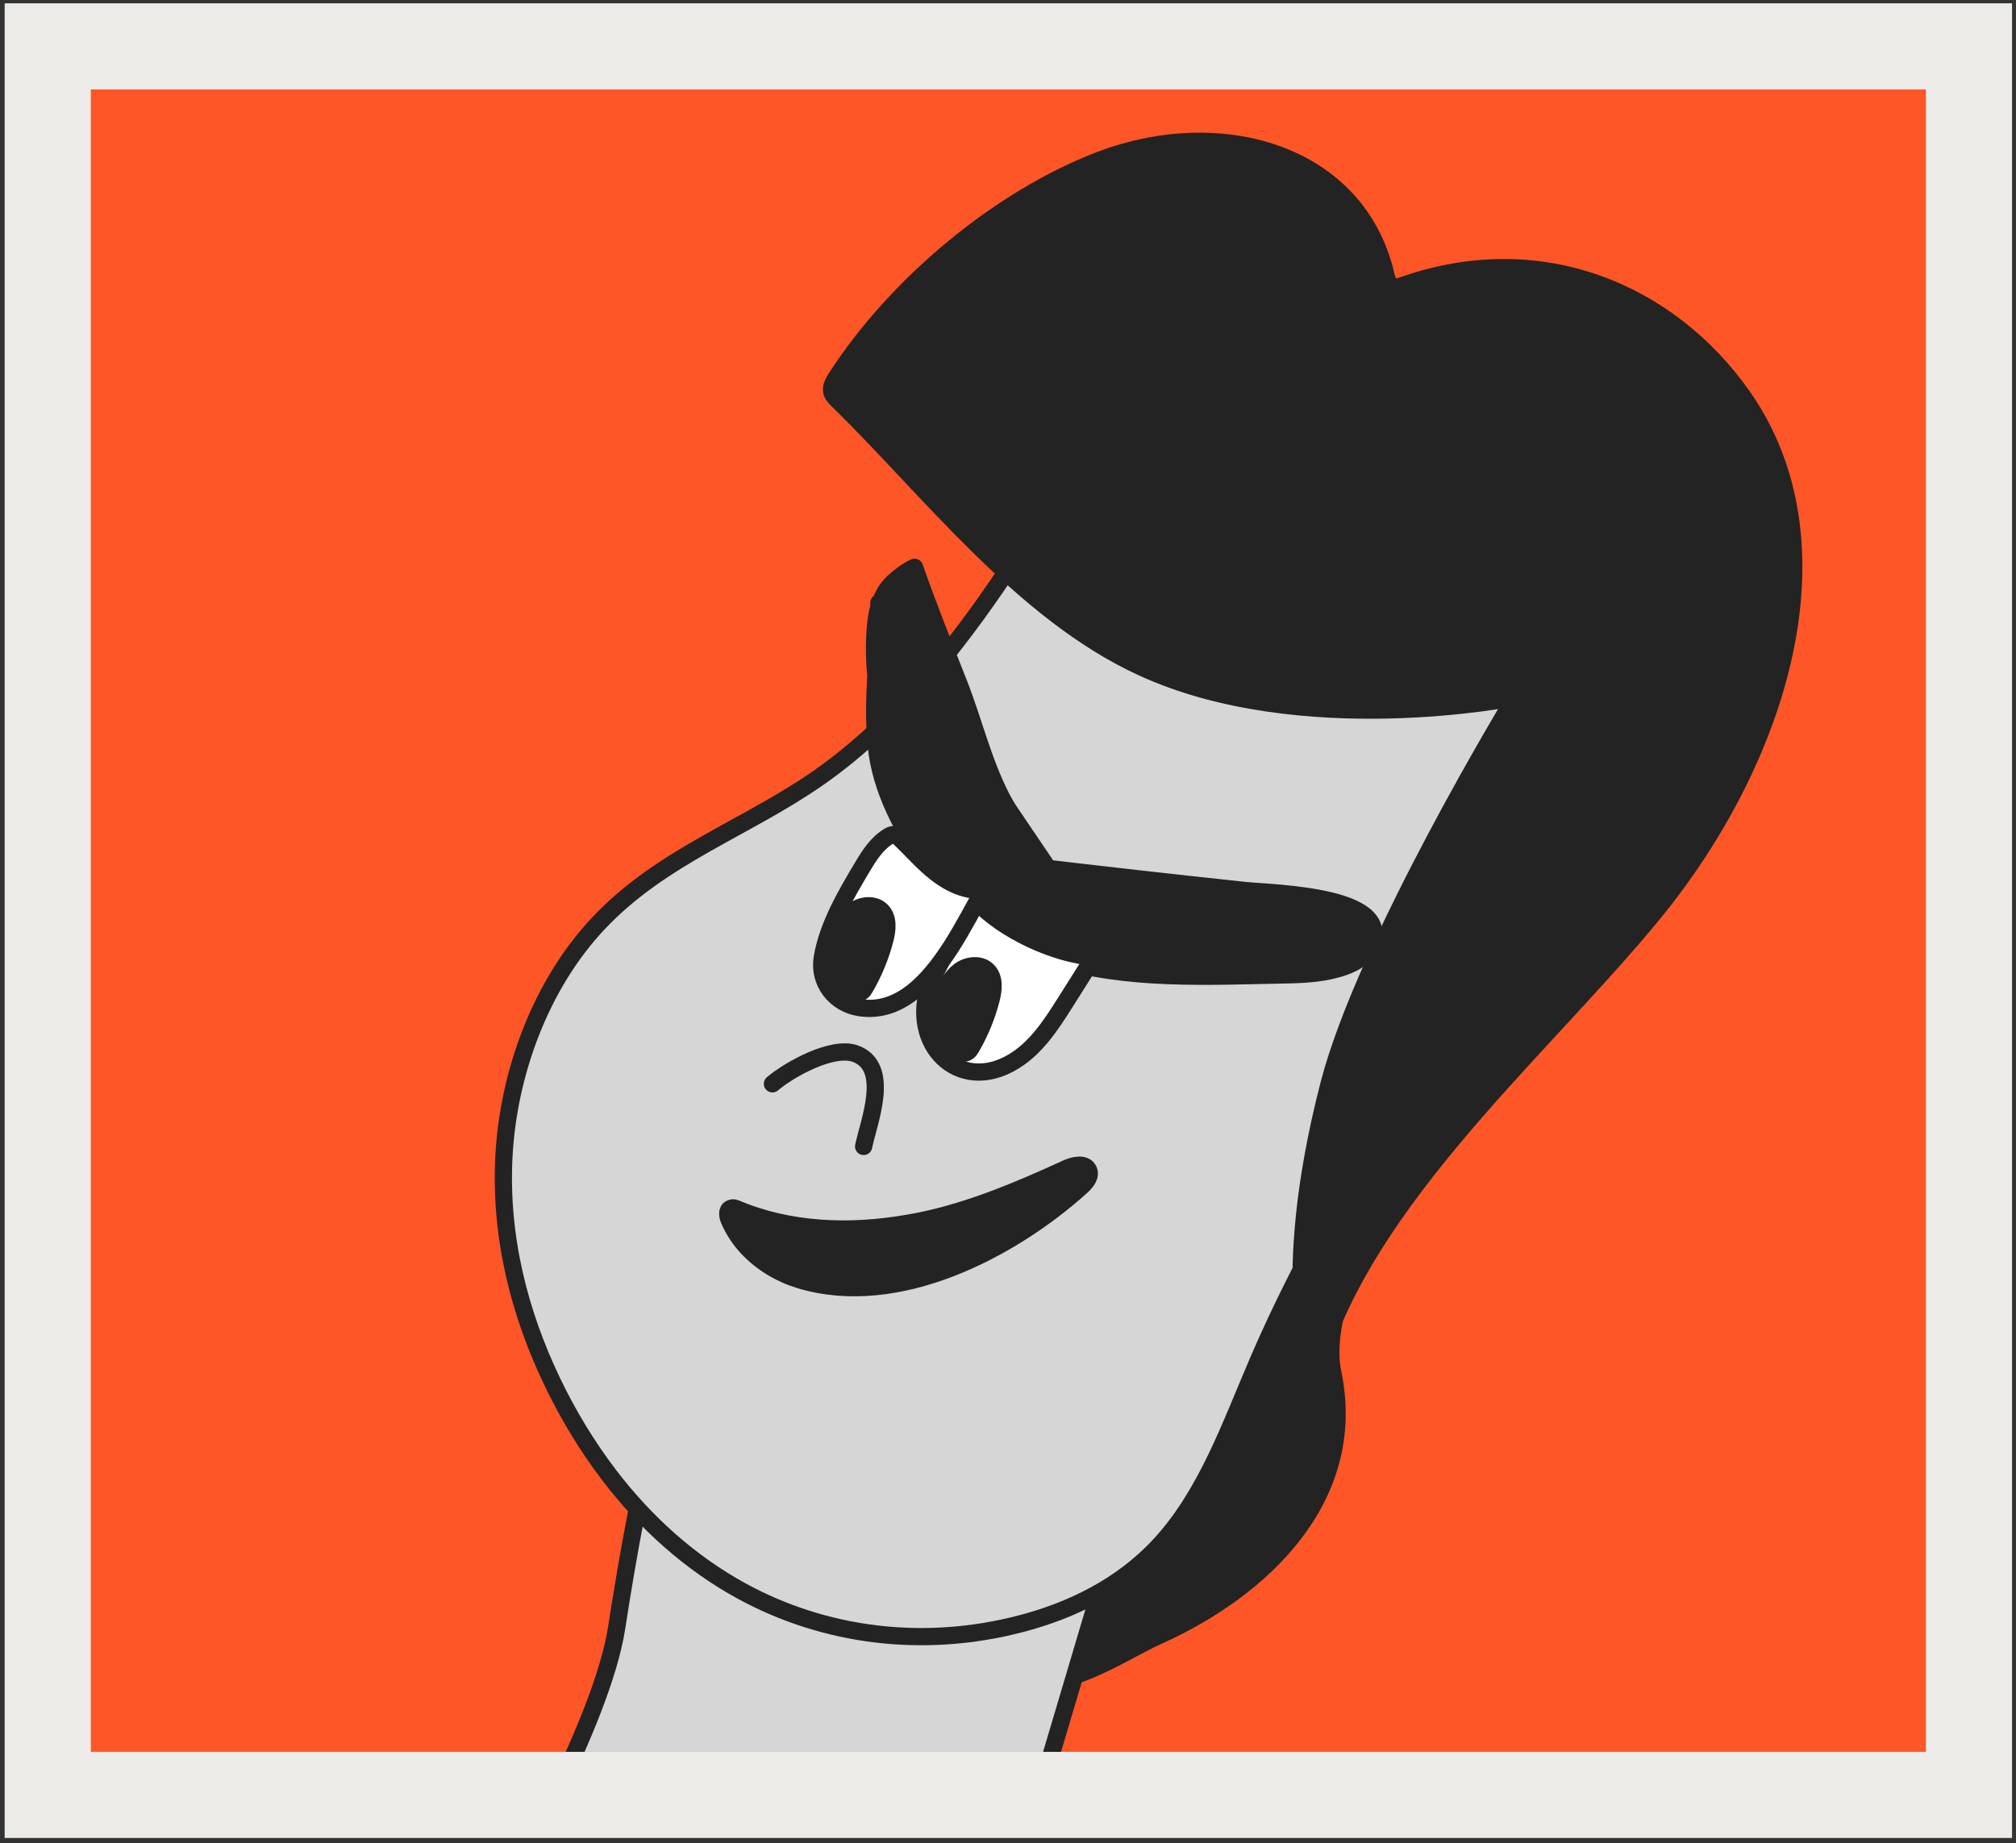 <?xml version="1.0" encoding="UTF-8"?> <svg xmlns="http://www.w3.org/2000/svg" width="234" height="214" viewBox="0 0 234 214" fill="none"><rect x="0" y="0" width="234" height="214" fill="#333333" stroke="none"/><rect width="233" height="213" transform="translate(0.541 0.385)" fill="#ECEBE8"></rect><g clip-path="url(#clip0_300_1611)"><rect width="213" height="193" transform="translate(10.541 10.386)" fill="#FF5627"></rect><path d="M118.924 172.272C116.458 173.227 113.961 174.105 111.467 175.041C111.039 175.203 116.228 193.699 118.169 194.642C122.958 196.973 130.216 191.811 134.357 189.954C146.404 184.559 157.713 173.943 154.71 159.439C153.744 154.781 155.991 149.869 156.446 145.114C156.971 139.618 156.193 133.623 152.51 129.446C151.241 134.913 152.157 139.312 149.742 144.524C148.031 148.223 145.91 151.985 143.443 155.239C138.597 161.62 132.541 165.86 125.493 169.408C123.355 170.485 121.154 171.409 118.926 172.268L118.924 172.272Z" fill="#232323" stroke="#232323" stroke-width="2" stroke-linecap="round" stroke-linejoin="round"></path><path d="M115.22 226.592C113.492 232.41 111.763 238.23 110.035 244.048C109.919 244.439 109.781 244.862 109.436 245.084C109.133 245.278 108.747 245.269 108.384 245.25C94.566 244.577 52.05 225.469 51.623 216.44C57.305 216.8 62.367 212.514 64.85 207.453C67.337 202.395 70.723 194.555 71.578 188.977C77.024 153.533 86.999 120.193 109.834 92.575C112.922 88.836 116.439 84.917 121.235 83.994C128.008 82.692 134.772 87.859 141.603 86.866C143.584 86.578 145.483 85.773 147.487 85.707C157.232 85.386 150.542 103.533 149.354 108.366C144.594 127.734 138.912 146.86 133.23 165.977C127.226 186.185 121.221 206.388 115.218 226.596L115.22 226.592Z" fill="#D6D6D6" stroke="#232323" stroke-width="2" stroke-linecap="round" stroke-linejoin="round"></path><path d="M70.663 171.207C74.948 176.825 80.143 181.478 86.13 184.742C95.628 189.925 107.129 191.504 118.565 188.494C124.25 186.999 130.072 184.258 134.574 179.413C140.025 173.549 142.816 165.482 146.041 157.983C156.629 133.355 173.701 112.004 185.266 87.785C185.873 86.515 186.483 85.121 186.318 83.84C186.17 82.717 185.452 81.924 184.764 81.192C170.727 66.272 156.692 51.356 142.655 36.436C137.295 30.739 134.724 37.663 130.86 43.795C126.65 50.479 122.704 57.347 118.407 63.972C111.913 73.996 104.434 83.67 95.192 90.17C86.68 96.158 76.831 99.352 69.438 107.223C62.717 114.374 59.015 124.62 58.495 134.178C57.979 143.737 60.383 152.659 64.091 160.395C65.948 164.274 68.148 167.901 70.661 171.202L70.663 171.207Z" fill="#D6D6D6" stroke="#232323" stroke-width="2" stroke-linecap="round" stroke-linejoin="round"></path><path d="M86.819 144.926C88.444 146.647 90.589 147.919 92.87 148.605C104.21 152.023 117.408 145.079 125.528 137.746C126.083 137.245 126.673 136.511 126.343 135.834C125.934 134.99 124.678 135.251 123.829 135.637C117.93 138.334 111.685 140.992 105.205 142.045C98.604 143.17 91.6 142.952 85.344 140.276C85.175 140.202 84.965 140.225 84.794 140.3C84.35 140.495 84.434 141.147 84.621 141.598C85.144 142.835 85.897 143.953 86.817 144.93L86.819 144.926Z" fill="#232323" stroke="#232323" stroke-width="2" stroke-linecap="round" stroke-linejoin="round"></path><path d="M175.847 80.98C175.847 80.98 158.447 109.595 154.24 125.939C148.192 149.428 152.633 158.906 151.958 162.221C156.339 140.908 178.174 122.782 191.84 106.133C206.594 88.159 214.327 63.154 202.253 45.977C193.828 33.996 178.89 27.488 162.868 33.126C162.551 33.238 162.216 33.358 161.904 33.323C161.058 33.237 160.933 32.162 160.718 31.344C157.129 17.647 141.508 13.309 127.72 18.571C116.057 23.029 104.109 32.962 97.103 43.788C96.786 44.276 96.462 44.821 96.52 45.349C96.568 45.797 96.885 46.123 97.186 46.418C107.917 56.905 118.602 71.049 132.535 77.469C151.041 85.997 175.849 80.977 175.849 80.977L175.847 80.98Z" fill="#232323" stroke="#232323" stroke-width="2" stroke-linecap="round" stroke-linejoin="round"></path><path d="M130.894 112.671C127.303 112.149 123.85 111.223 120.785 109.626C114.13 106.158 108.806 100.344 105.683 93.589C102.852 87.472 100.858 78.669 101.702 71.987C101.864 70.711 102.319 69.214 103.135 68.187C103.761 67.392 105.216 66.27 106.153 65.859C107.738 70.413 109.543 74.888 111.303 79.378C113.024 83.769 114.095 88.416 116.27 92.631C117.609 95.228 119.516 97.611 119.83 100.607C128.05 101.582 136.273 102.507 144.502 103.383C147.705 103.725 162.826 103.9 158.773 110.307C158.151 111.286 157.062 111.874 155.958 112.26C153.815 113.009 151.502 113.145 149.225 113.183C140.447 113.336 130.749 113.923 122.25 111.199C119.6 110.352 116.757 108.753 116.224 106.044C116.168 105.76 116.122 105.438 115.886 105.265C115.715 105.14 115.485 105.128 115.274 105.117C112.243 104.953 109.319 103.266 107.669 100.722C104.817 96.322 102.217 91.79 101.7 86.507C101.162 80.998 102.055 75.501 102.009 69.99" fill="#232323"></path><path d="M130.894 112.671C127.303 112.149 123.85 111.223 120.785 109.626C114.13 106.158 108.806 100.344 105.683 93.589C102.852 87.472 100.858 78.669 101.702 71.987C101.864 70.711 102.319 69.214 103.135 68.187C103.761 67.392 105.216 66.27 106.153 65.859C107.738 70.413 109.543 74.888 111.303 79.378C113.024 83.769 114.095 88.416 116.27 92.631C117.609 95.228 119.516 97.611 119.83 100.607C128.05 101.582 136.273 102.507 144.502 103.383C147.705 103.725 162.826 103.9 158.773 110.307C158.151 111.286 157.062 111.874 155.958 112.26C153.815 113.009 151.502 113.145 149.225 113.183C140.447 113.336 130.749 113.923 122.25 111.199C119.6 110.352 116.757 108.753 116.224 106.044C116.168 105.76 116.122 105.438 115.886 105.265C115.715 105.14 115.485 105.128 115.274 105.117C112.243 104.953 109.319 103.266 107.669 100.722C104.817 96.322 102.217 91.79 101.7 86.507C101.162 80.998 102.055 75.501 102.009 69.99" stroke="#232323" stroke-width="2" stroke-linecap="round" stroke-linejoin="round"></path><path d="M120.817 120.436C120.067 121.325 119.243 122.139 118.292 122.813C111.86 127.38 105.68 121.764 107.744 114.799C108.02 113.87 112.914 104.145 113.441 104.723C116.402 107.979 122.585 110.86 126.978 111.107C125.884 112.838 124.79 114.569 123.699 116.302C122.806 117.718 121.891 119.155 120.819 120.432L120.817 120.436Z" fill="white" stroke="#232323" stroke-width="2" stroke-linecap="round" stroke-linejoin="round"></path><path d="M110.351 118.625C111.2 119.062 112.239 118.737 112.671 117.897C113.103 117.058 112.765 116.023 111.915 115.586C111.066 115.148 110.027 115.474 109.595 116.313C109.163 117.152 109.501 118.187 110.351 118.625Z" fill="white"></path><path d="M110.344 110.002C107.748 114.037 104.351 117.696 99.769 116.985C96.921 116.542 94.962 114.021 95.443 111.173C96.075 107.44 98.211 103.811 100.125 100.608C100.924 99.265 101.81 97.892 103.158 97.087C103.34 96.981 103.544 96.876 103.757 96.902C103.991 96.925 104.182 97.093 104.357 97.257C105.809 98.62 107.103 100.152 108.674 101.375C110.245 102.598 112.184 103.508 114.163 103.344C113.111 105.158 111.862 107.647 110.345 110.008L110.344 110.002Z" fill="white" stroke="#232323" stroke-width="2" stroke-linecap="round" stroke-linejoin="round"></path><path d="M108.355 117.616C108.666 116.939 109.077 116.27 109.386 115.615C109.885 114.545 110.419 113.434 111.366 112.72C112.313 112.007 113.796 111.845 114.641 112.694C115.484 113.537 115.336 114.913 115.036 116.053C114.526 118.006 113.751 119.887 112.737 121.627C112.623 121.82 112.502 122.018 112.315 122.136C112.14 122.246 111.931 122.278 111.727 122.298C110.352 122.414 109.023 121.958 108.276 120.736C107.631 119.682 107.885 118.64 108.359 117.618L108.355 117.616Z" fill="#232323" stroke="#232323" stroke-width="2" stroke-linecap="round" stroke-linejoin="round"></path><path d="M96.031 110.652C96.342 109.975 96.752 109.306 97.061 108.651C97.56 107.581 98.095 106.47 99.042 105.757C99.989 105.043 101.472 104.881 102.317 105.73C103.159 106.573 103.012 107.949 102.712 109.089C102.202 111.042 101.426 112.923 100.413 114.663C100.299 114.856 100.178 115.054 99.99 115.172C99.816 115.282 99.606 115.314 99.403 115.334C98.028 115.45 96.698 114.994 95.952 113.772C95.307 112.718 95.561 111.676 96.035 110.654L96.031 110.652Z" fill="#232323" stroke="#232323" stroke-width="2" stroke-linecap="round" stroke-linejoin="round"></path><path d="M89.657 125.83C91.6 124.178 96.646 121.344 99.306 122.337C103.454 123.882 100.804 130.327 100.243 133.101" fill="#D6D6D6"></path><path d="M89.657 125.83C91.6 124.178 96.646 121.344 99.306 122.337C103.454 123.882 100.804 130.327 100.243 133.101" stroke="#232323" stroke-width="2" stroke-linecap="round" stroke-linejoin="round"></path></g><defs><clipPath id="clip0_300_1611"><rect width="213" height="193" fill="white" transform="translate(10.541 10.386)"></rect></clipPath></defs></svg> 